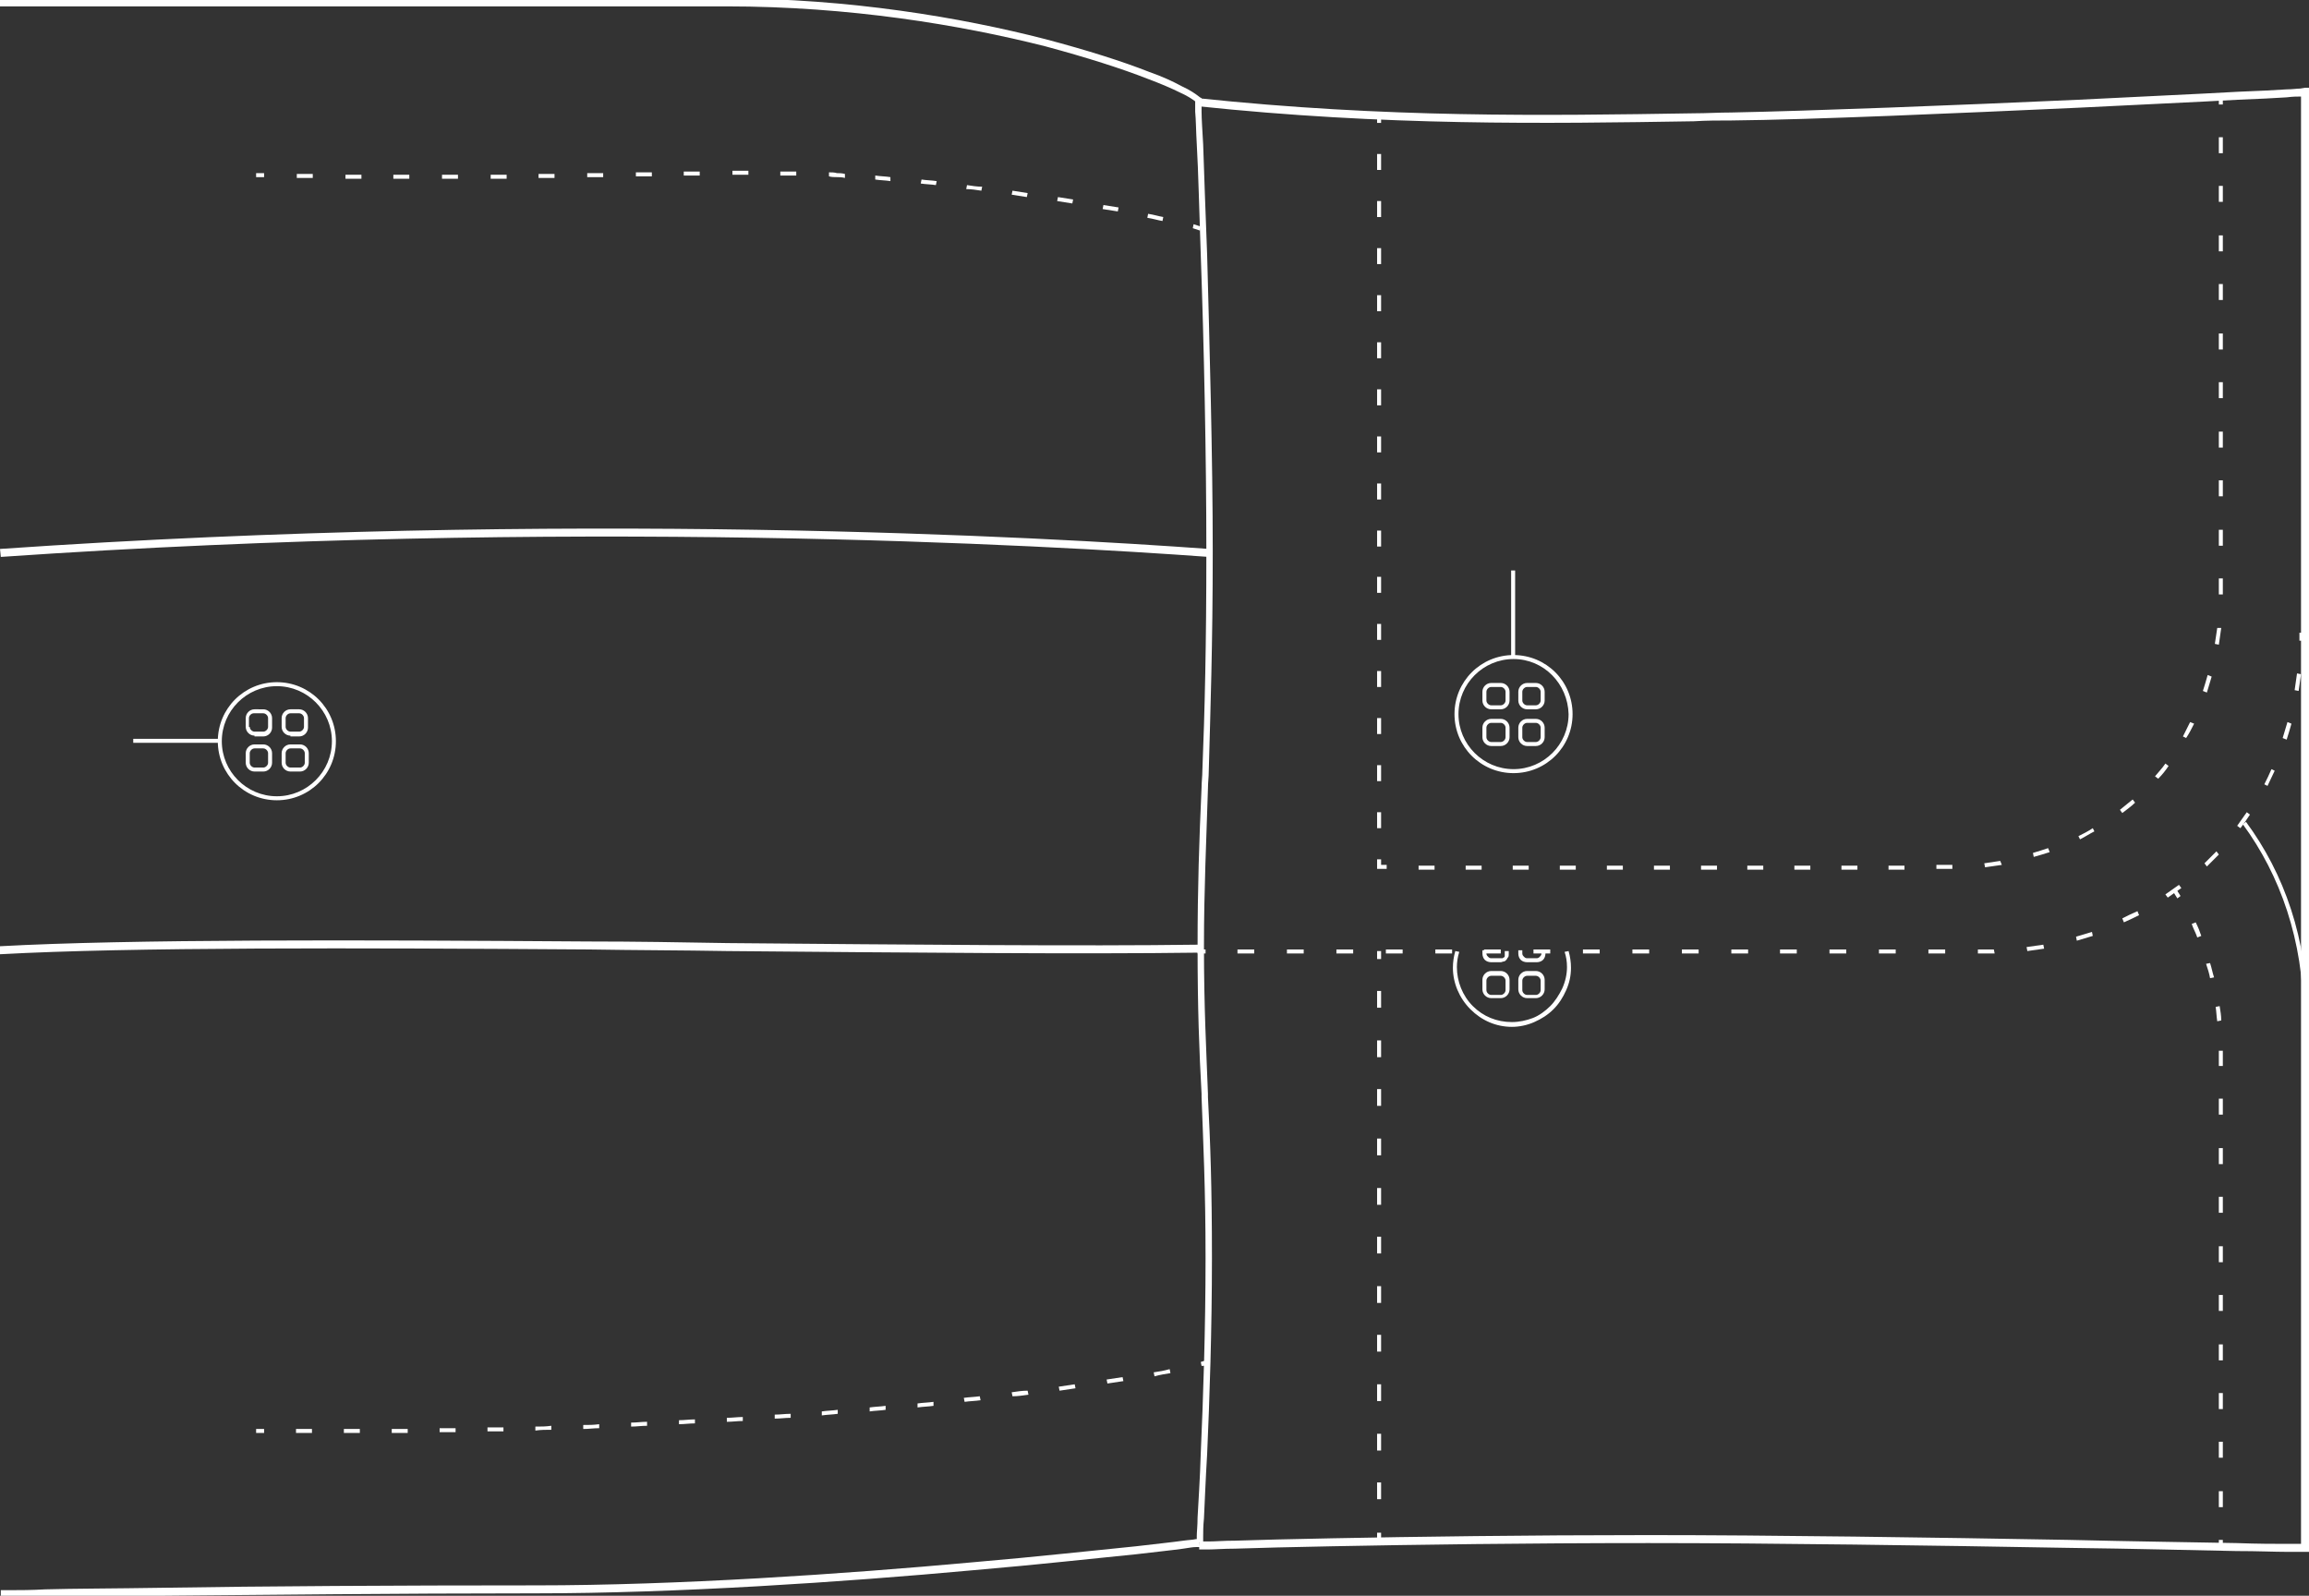 <?xml version="1.0" encoding="utf-8"?>
<!-- Generator: Adobe Illustrator 25.4.1, SVG Export Plug-In . SVG Version: 6.00 Build 0)  -->
<svg version="1.1" id="Layer_1" xmlns="http://www.w3.org/2000/svg" xmlns:xlink="http://www.w3.org/1999/xlink" x="0px" y="0px"
	 viewBox="0 0 289.4 200" style="enable-background:new 0 0 289.4 200;" xml:space="preserve">
<rect x="0" y="0" width="289.4" height="200" fill="#333333" stroke="none"/>
<style type="text/css">
	.st0{fill:none;}
	.st1{fill-rule:evenodd;clip-rule:evenodd;fill:#FFFFFF;}
</style>
<rect x="0" y="0.2" class="st0" width="289.1" height="200"/>
<g>
	<path class="st1" d="M91.1,0.8H0v-1h91.1c15.3,0,29.4,2.4,39.9,5.1c5.3,1.4,9.7,2.8,13,4.1c1.7,0.6,3,1.2,4.1,1.8
		c1.1,0.5,1.8,1,2.3,1.4l0.2,0.1l0,0.2l-0.5,0c0.5,0,0.5,0,0.5,0v0v0l0,0.4c0,0.2,0,0.6,0,1.1c0,0.9,0.1,2.3,0.2,4.1
		c0.1,3.5,0.3,8.3,0.5,13.9c0.3,11.2,0.7,25.3,0.7,37.1c0,11.8-0.3,20.2-0.5,27.6c0,0.7-0.1,1.4-0.1,2.1c-0.2,6.6-0.5,12.6-0.5,19.8
		c0,7.8,0.3,13.1,0.5,18.5l0,0.4c0.3,5.6,0.5,11.3,0.5,20.2c0,8.9-0.3,17.8-0.6,24.5c-0.2,3.3-0.3,6.1-0.4,8.1
		c-0.1,1-0.1,1.7-0.1,2.3c0,0.3,0,0.5,0,0.6l0,0.2l0,0v0v0c0,0,0,0-0.5,0c0.1,0.5,0.1,0.5,0.1,0.5h0l0,0l-0.1,0c-0.1,0-0.2,0-0.4,0
		c-0.4,0-0.9,0.1-1.6,0.2c-1.4,0.2-3.4,0.4-5.9,0.7c-5.1,0.5-12.2,1.3-20.4,2c-16.4,1.5-37.3,2.9-54.9,2.9
		c-17.6,0-34.3,0.2-46.6,0.3c-6.2,0.1-11.2,0.2-14.8,0.2c-1.8,0-3.1,0.1-4.1,0.1c-0.5,0-0.8,0-1.1,0l-0.4,0h0h0c0,0,0,0,0-0.5
		c0-0.5,0-0.5,0-0.5h0h0l0.4,0c0.2,0,0.6,0,1.1,0c0.9,0,2.3,0,4.1-0.1c3.5-0.1,8.6-0.1,14.8-0.2c12.3-0.2,29.1-0.3,46.7-0.3
		c17.6,0,38.4-1.4,54.8-2.9c8.2-0.7,15.3-1.5,20.4-2c2.5-0.3,4.5-0.5,5.9-0.7c0.7-0.1,1.2-0.1,1.6-0.2c0,0,0.1,0,0.1,0
		c0-0.1,0-0.2,0-0.4c0-0.5,0.1-1.3,0.1-2.3c0.1-2,0.3-4.7,0.4-8.1c0.3-6.7,0.6-15.6,0.6-24.4c0-8.9-0.3-14.6-0.5-20.2l0-0.4
		c-0.3-5.4-0.5-10.7-0.5-18.5c0-7.3,0.2-13.3,0.5-19.9c0-0.7,0.1-1.4,0.1-2.1c0.3-7.4,0.5-15.8,0.5-27.5c0-11.8-0.3-25.9-0.7-37.1
		c-0.2-5.6-0.3-10.5-0.5-13.9c-0.1-1.7-0.1-3.1-0.2-4.1c0-0.5,0-0.8,0-1.1l0-0.2c-0.4-0.3-1-0.7-1.9-1.1c-1-0.5-2.4-1.1-4-1.7
		c-3.3-1.3-7.7-2.7-12.9-4.1C120.3,3.1,106.4,0.8,91.1,0.8z M150.3,193.3l0.1,0.5l0.4-0.1l0-0.4L150.3,193.3z"/>
	<path class="st1" d="M151.5,69.8c-20.6-1.5-80.2-4.9-151.4,0l-0.1-1c71.2-4.9,130.9-1.5,151.5,0L151.5,69.8z"/>
	<path class="st1" d="M73.8,119c-29-0.2-57.5-0.3-73.8,0.6l-0.1-1c16.4-0.9,44.9-0.8,73.8-0.6c5.9,0,11.7,0.1,17.5,0.2
		c22.9,0.2,44.5,0.4,59,0.2l0,1c-14.5,0.2-36.2,0-59.1-0.2C85.6,119.1,79.7,119.1,73.8,119z"/>
	<path class="st1" d="M93.8,21.9c-0.7,0-1.3,0-2,0l0-0.5c0.7,0,1.4,0,2,0L93.8,21.9z M99.8,22c-0.7,0-1.3,0-2,0l0-0.5
		c0.7,0,1.4,0,2,0L99.8,22z M87.7,22c-0.7,0-1.3,0-2,0l0-0.5c0.7,0,1.4,0,2,0L87.7,22z M81.7,22.1c-0.7,0-1.3,0-2,0l0-0.5
		c0.7,0,1.4,0,2,0L81.7,22.1z M104.9,22.2c-0.3,0-0.7,0-1-0.1l0-0.5c0.3,0,0.7,0,1,0.1c0.3,0,0.6,0,1,0.1l0,0.5
		C105.5,22.2,105.2,22.2,104.9,22.2z M75.6,22.2c-0.7,0-1.3,0-2,0l0-0.5c0.7,0,1.4,0,2,0L75.6,22.2z M33.1,22.2c-0.3,0-0.7,0-1,0
		l0-0.5c0.3,0,0.7,0,1,0L33.1,22.2z M69.5,22.3c-0.7,0-1.3,0-2,0l0-0.5c0.7,0,1.4,0,2,0L69.5,22.3z M39.2,22.3c-0.7,0-1.3,0-2,0
		l0-0.5c0.7,0,1.4,0,2,0L39.2,22.3z M63.5,22.4c-0.7,0-1.3,0-2,0l0-0.5c0.7,0,1.4,0,2,0L63.5,22.4z M45.3,22.4c-0.7,0-1.3,0-2,0
		l0-0.5c0.7,0,1.4,0,2,0L45.3,22.4z M57.4,22.4c-0.7,0-1.3,0-2,0l0-0.5c0.7,0,1.4,0,2,0L57.4,22.4z M51.3,22.4c-0.7,0-1.3,0-2,0
		l0-0.5c0.7,0,1.4,0,2,0L51.3,22.4z M111.6,22.7c-0.6-0.1-1.3-0.1-1.9-0.2l0-0.5c0.6,0.1,1.3,0.1,1.9,0.2L111.6,22.7z M117.3,23.2
		c-0.6-0.1-1.3-0.1-1.9-0.2l0.1-0.5c0.6,0.1,1.3,0.1,1.9,0.2L117.3,23.2z M123,23.9c-0.6-0.1-1.3-0.2-1.9-0.2l0.1-0.5
		c0.6,0.1,1.3,0.2,1.9,0.2L123,23.9z M128.7,24.7c-0.6-0.1-1.3-0.2-1.9-0.3l0.1-0.5c0.6,0.1,1.3,0.2,1.9,0.3L128.7,24.7z
		 M134.4,25.5c-0.6-0.1-1.3-0.2-1.9-0.3l0.1-0.5c0.6,0.1,1.3,0.2,1.9,0.3L134.4,25.5z M140.1,26.5c-0.6-0.1-1.2-0.2-1.9-0.3l0.1-0.5
		c0.6,0.1,1.3,0.2,1.9,0.3L140.1,26.5z M145.7,27.7c-0.6-0.1-1.2-0.3-1.9-0.4l0.1-0.5c0.7,0.1,1.3,0.3,1.9,0.4L145.7,27.7z
		 M150.4,28.9c-0.3-0.1-0.6-0.2-0.9-0.3l0.1-0.5c0.3,0.1,0.6,0.2,0.9,0.3L150.4,28.9z"/>
	<path class="st1" d="M151.6,171c-0.3,0.1-0.6,0.2-1,0.2l-0.1-0.5c0.3-0.1,0.6-0.2,0.9-0.2L151.6,171z M146.7,172.1
		c-0.6,0.1-1.3,0.2-2,0.4l-0.1-0.5c0.7-0.1,1.3-0.2,2-0.4L146.7,172.1z M140.8,173.1c-0.6,0.1-1.3,0.2-2,0.3l-0.1-0.5
		c0.7-0.1,1.3-0.2,2-0.3L140.8,173.1z M134.8,174c-0.6,0.1-1.3,0.2-2,0.3l-0.1-0.5c0.7-0.1,1.3-0.2,2-0.3L134.8,174z M128.9,174.8
		c-0.7,0.1-1.3,0.2-2,0.2l-0.1-0.5c0.7-0.1,1.3-0.2,2-0.2L128.9,174.8z M122.9,175.5c-0.7,0.1-1.3,0.1-2,0.2l-0.1-0.5
		c0.7-0.1,1.3-0.1,2-0.2L122.9,175.5z M117,176.2c-0.7,0.1-1.3,0.1-2,0.2l0-0.5c0.7-0.1,1.3-0.1,2-0.2L117,176.2z M111,176.7
		c-0.7,0.1-1.3,0.1-2,0.2l0-0.5c0.7-0.1,1.3-0.1,2-0.2L111,176.7z M105,177.2c-0.7,0.1-1.3,0.1-2,0.2l0-0.5c0.7-0.1,1.3-0.1,2-0.2
		L105,177.2z M99.1,177.7c-0.7,0-1.3,0.1-2,0.1l0-0.5c0.7,0,1.3-0.1,2-0.1L99.1,177.7z M93.1,178.1c-0.7,0-1.3,0.1-2,0.1l0-0.5
		c0.7,0,1.3-0.1,2-0.1L93.1,178.1z M87.1,178.4c-0.7,0-1.3,0.1-2,0.1l0-0.5c0.7,0,1.3-0.1,2-0.1L87.1,178.4z M81.1,178.7
		c-0.7,0-1.3,0.1-2,0.1l0-0.5c0.7,0,1.3-0.1,2-0.1L81.1,178.7z M75.1,179c-0.7,0-1.3,0.1-2,0.1l0-0.5c0.7,0,1.3,0,2-0.1L75.1,179z
		 M69.1,179.2c-0.7,0-1.3,0-2,0.1l0-0.5c0.7,0,1.3,0,2-0.1L69.1,179.2z M63.1,179.4c-0.7,0-1.3,0-2,0l0-0.5c0.7,0,1.3,0,2,0
		L63.1,179.4z M57.1,179.5c-0.7,0-1.3,0-2,0l0-0.5c0.7,0,1.3,0,2,0L57.1,179.5z M51.1,179.6c-0.7,0-1.3,0-2,0l0-0.5c0.7,0,1.3,0,2,0
		L51.1,179.6z M33.1,179.6c-0.3,0-0.7,0-1,0l0-0.5c0.3,0,0.7,0,1,0L33.1,179.6z M39.1,179.6c-0.7,0-1.3,0-2,0l0-0.5c0.7,0,1.3,0,2,0
		L39.1,179.6z M45.1,179.6c-0.7,0-1.3,0-2,0l0-0.5c0.7,0,1.3,0,2,0L45.1,179.6z"/>
	<path class="st1" d="M288.9,11l0.5,0v183.5l-0.5,0l0-0.5c0,0.5,0,0.5,0,0.5h0l-0.6,0c-0.4,0-1,0-1.7,0c-1.5,0-3.6-0.1-6.3-0.1
		c-5.3-0.1-12.8-0.3-21.1-0.4c-16.8-0.3-37.3-0.6-52.6-0.6c-15.3,0-29.3,0.2-39.6,0.4c-5.1,0.1-9.3,0.2-12.2,0.3
		c-1.4,0-2.6,0.1-3.3,0.1c-0.4,0-0.7,0-0.9,0l-0.3,0h0c0,0,0,0,0-0.5s0-0.5,0-0.5h0l0.3,0c0.2,0,0.5,0,0.9,0c0.8,0,1.9-0.1,3.3-0.1
		c2.9-0.1,7.1-0.2,12.2-0.3c10.2-0.2,24.3-0.4,39.6-0.4s35.9,0.3,52.6,0.6c8.4,0.2,15.8,0.3,21.1,0.4c2.7,0.1,4.8,0.1,6.3,0.1
		c0.7,0,1.3,0,1.7,0l0.1,0V12.1l-0.1,0c-0.4,0-0.9,0-1.7,0.1c-1.5,0.1-3.5,0.2-6.1,0.3c-5.2,0.3-12.2,0.6-20,1
		c-15.4,0.7-33.4,1.5-43.5,1.6c-1.6,0-3.1,0-4.7,0.1c-18.8,0.3-38.6,0.6-62.3-1.9l0.1-1c23.7,2.5,43.4,2.2,62.2,1.9
		c1.6,0,3.1-0.1,4.7-0.1c10.1-0.2,28-0.9,43.5-1.6c7.7-0.4,14.8-0.7,20-1c2.6-0.1,4.7-0.2,6.1-0.3c0.7,0,1.3-0.1,1.7-0.1L288.9,11
		c0,0,0,0,0,0.5L288.9,11z"/>
	<path class="st1" d="M288.7,79.2c0,0.4,0,0.7,0,1.1l-0.5,0c0-0.3,0-0.7,0-1H288.7z M288.4,84.5c-0.1,0.7-0.2,1.4-0.3,2.1l-0.5-0.1
		c0.1-0.7,0.2-1.4,0.3-2.1L288.4,84.5z M287.2,90.7c-0.2,0.7-0.4,1.4-0.6,2l-0.5-0.2c0.2-0.7,0.4-1.3,0.6-2L287.2,90.7z M285.1,96.6
		c-0.3,0.6-0.6,1.3-0.9,1.9l-0.4-0.2c0.3-0.6,0.6-1.2,0.9-1.9L285.1,96.6z M282,102.1c-0.4,0.6-0.8,1.2-1.2,1.7l-0.4-0.3
		c0.4-0.6,0.8-1.1,1.2-1.7L282,102.1z M278.1,107.1c-0.5,0.5-1,1-1.5,1.5l-0.3-0.4c0.5-0.5,1-1,1.5-1.5L278.1,107.1z M273.4,111.3
		c-0.6,0.4-1.1,0.8-1.7,1.2l-0.3-0.4c0.6-0.4,1.1-0.8,1.7-1.2L273.4,111.3z M268.1,114.7c-0.6,0.3-1.2,0.6-1.9,0.9l-0.2-0.5
		c0.6-0.3,1.2-0.6,1.9-0.9L268.1,114.7z M262.3,117.3c-0.7,0.2-1.3,0.4-2,0.6l-0.1-0.5c0.7-0.2,1.3-0.4,2-0.6L262.3,117.3z
		 M256.2,118.9c-0.7,0.1-1.4,0.2-2.1,0.3l-0.1-0.5c0.7-0.1,1.4-0.2,2.1-0.3L256.2,118.9z M250,119.5c-0.4,0-0.7,0-1.1,0h-1V119h1
		c0.3,0,0.7,0,1,0L250,119.5z M151.1,119.5h-1V119h1V119.5z M157.2,119.5h-2.1V119h2.1V119.5z M163.4,119.5h-2.1V119h2.1V119.5z
		 M169.6,119.5h-2.1V119h2.1V119.5z M175.8,119.5h-2.1V119h2.1V119.5z M182,119.5h-2.1V119h2.1V119.5z M188.1,119.5h-2.1V119h2.1
		V119.5z M194.3,119.5h-2.1V119h2.1V119.5z M200.5,119.5h-2.1V119h2.1V119.5z M206.7,119.5h-2.1V119h2.1V119.5z M212.9,119.5h-2.1
		V119h2.1V119.5z M219,119.5H217V119h2.1V119.5z M225.2,119.5h-2.1V119h2.1V119.5z M231.4,119.5h-2.1V119h2.1V119.5z M237.6,119.5
		h-2.1V119h2.1V119.5z M243.8,119.5h-2.1V119h2.1V119.5z"/>
	<path class="st1" d="M278.6,12.1v1h-0.5v-1H278.6z M172.6,15.4v-1h0.5v1H172.6z M278.6,17.2v2h-0.5v-2H278.6z M172.6,21.3v-2h0.5v2
		H172.6z M278.6,23.3v2h-0.5v-2H278.6z M172.6,27.2v-2h0.5v2H172.6z M278.6,29.5v2h-0.5v-2H278.6z M172.6,33.1v-2h0.5v2H172.6z
		 M278.6,35.6v2h-0.5v-2H278.6z M172.6,39v-2h0.5v2H172.6z M278.6,41.8v2h-0.5v-2H278.6z M172.6,44.9v-2h0.5v2H172.6z M278.6,47.9v2
		h-0.5v-2H278.6z M172.6,50.8v-2h0.5v2H172.6z M278.6,54.1v2h-0.5v-2H278.6z M172.6,56.7v-2h0.5v2H172.6z M278.6,60.2v2h-0.5v-2
		H278.6z M172.6,62.6v-2h0.5v2H172.6z M278.6,66.4v2h-0.5v-2H278.6z M172.6,68.5v-2h0.5v2H172.6z M172.6,74.3v-2h0.5v2H172.6z
		 M278.6,72.5v1c0,0.3,0,0.7,0,1l-0.5,0c0-0.3,0-0.7,0-1v-1H278.6z M172.6,80.2v-2h0.5v2H172.6z M278.4,78.7
		c-0.1,0.7-0.2,1.4-0.3,2.1l-0.5-0.1c0.1-0.7,0.2-1.3,0.3-2L278.4,78.7z M172.6,86.1v-2h0.5v2H172.6z M277.2,84.8
		c-0.2,0.7-0.4,1.3-0.6,2l-0.5-0.2c0.2-0.6,0.4-1.3,0.6-2L277.2,84.8z M172.6,92v-2h0.5v2H172.6z M275,90.7c-0.3,0.6-0.6,1.2-1,1.8
		l-0.4-0.2c0.3-0.6,0.6-1.2,0.9-1.8L275,90.7z M271.8,96c-0.4,0.6-0.8,1.1-1.3,1.6l-0.4-0.3c0.4-0.5,0.9-1,1.3-1.6L271.8,96z
		 M172.6,97.9v-2h0.5v2H172.6z M267.6,100.6c-0.5,0.5-1.1,0.9-1.6,1.3l-0.3-0.4c0.5-0.4,1.1-0.9,1.6-1.3L267.6,100.6z M172.6,103.8
		v-2h0.5v2H172.6z M262.5,104.2c-0.6,0.3-1.2,0.7-1.8,1l-0.2-0.4c0.6-0.3,1.2-0.6,1.8-1L262.5,104.2z M256.9,106.8
		c-0.6,0.2-1.3,0.4-2,0.6l-0.1-0.5c0.7-0.2,1.3-0.4,1.9-0.6L256.9,106.8z M172.6,107.7h0.5v0.7h0.7v0.5h-1.2V107.7z M250.9,108.4
		c-0.7,0.1-1.4,0.2-2.1,0.3l-0.1-0.5c0.7-0.1,1.4-0.2,2-0.3L250.9,108.4z M244.7,108.9c-0.3,0-0.7,0-1,0h-1v-0.5h1c0.3,0,0.7,0,1,0
		L244.7,108.9z M179.8,109h-2v-0.5h2V109z M185.7,109h-2v-0.5h2V109z M191.6,109h-2v-0.5h2V109z M197.5,109h-2v-0.5h2V109z
		 M203.4,109h-2v-0.5h2V109z M209.3,109h-2v-0.5h2V109z M215.2,109h-2v-0.5h2V109z M221,109h-2v-0.5h2V109z M226.9,109h-2v-0.5h2
		V109z M232.8,109h-2v-0.5h2V109z M238.7,109h-2v-0.5h2V109z"/>
	<path class="st1" d="M272.9,112.6c-0.2-0.3-0.3-0.5-0.5-0.8l0.4-0.3c0.2,0.3,0.3,0.5,0.5,0.8L272.9,112.6z M275.4,117.5
		c-0.2-0.6-0.5-1.1-0.7-1.7l0.5-0.2c0.3,0.6,0.5,1.1,0.7,1.7L275.4,117.5z M277,122.6c-0.1-0.6-0.3-1.2-0.5-1.8l0.5-0.1
		c0.2,0.6,0.3,1.2,0.5,1.8L277,122.6z M277.9,128c-0.1-0.6-0.1-1.2-0.2-1.8l0.5-0.1c0.1,0.6,0.2,1.2,0.2,1.8L277.9,128z
		 M278.1,132.6c0-0.3,0-0.6,0-0.9l0.5,0c0,0.3,0,0.6,0,0.9v1h-0.5V132.6z M278.1,139.7v-2h0.5v2H278.1z M278.1,145.9v-2h0.5v2H278.1
		z M278.1,152v-2h0.5v2H278.1z M278.1,158.2v-2h0.5v2H278.1z M278.1,164.3v-2h0.5v2H278.1z M278.1,170.5v-2h0.5v2H278.1z
		 M278.1,176.6v-2h0.5v2H278.1z M278.1,182.7v-2h0.5v2H278.1z M278.1,188.9v-2h0.5v2H278.1z M278.1,194v-1h0.5v1H278.1z"/>
	<path class="st1" d="M172.6,120.2v-1h0.5v1H172.6z M172.6,126.3v-2.1h0.5v2.1H172.6z M172.6,132.5v-2.1h0.5v2.1H172.6z
		 M172.6,138.6v-2.1h0.5v2.1H172.6z M172.6,144.8v-2.1h0.5v2.1H172.6z M172.6,151v-2.1h0.5v2.1H172.6z M172.6,157.1v-2.1h0.5v2.1
		H172.6z M172.6,163.3v-2.1h0.5v2.1H172.6z M172.6,169.4v-2.1h0.5v2.1H172.6z M172.6,175.6v-2.1h0.5v2.1H172.6z M172.6,181.8v-2.1
		h0.5v2.1H172.6z M172.6,187.9v-2.1h0.5v2.1H172.6z M172.6,193.1v-1h0.5v1H172.6z"/>
	<path class="st1" d="M281.5,103c4.8,6.5,7.7,14.7,7.7,24.3h-0.5c0-9.4-2.9-17.6-7.6-24L281.5,103z"/>
	<path class="st1" d="M189.7,82.6c-3.8,0-6.9,3.1-6.9,6.9c0,3.8,3.1,6.9,6.9,6.9c3.8,0,6.9-3.1,6.9-6.9
		C196.5,85.7,193.5,82.6,189.7,82.6z M182.3,89.5c0-4.1,3.3-7.4,7.4-7.4c4.1,0,7.4,3.3,7.4,7.4c0,4.1-3.3,7.4-7.4,7.4
		C185.6,96.9,182.3,93.6,182.3,89.5z"/>
	<path class="st1" d="M186.9,86.1c-0.3,0-0.6,0.3-0.6,0.6v1.1c0,0.3,0.3,0.6,0.6,0.6h1.2c0.3,0,0.6-0.3,0.6-0.6v-1.1
		c0-0.3-0.3-0.6-0.6-0.6H186.9z M185.8,86.7c0-0.6,0.5-1.1,1.1-1.1h1.2c0.6,0,1.1,0.5,1.1,1.1v1.1c0,0.6-0.5,1.1-1.1,1.1h-1.2
		c-0.6,0-1.1-0.5-1.1-1.1V86.7z"/>
	<path class="st1" d="M191.4,86.1c-0.3,0-0.6,0.3-0.6,0.6v1.1c0,0.3,0.3,0.6,0.6,0.6h1.1c0.3,0,0.6-0.3,0.6-0.6v-1.1
		c0-0.3-0.3-0.6-0.6-0.6H191.4z M190.3,86.7c0-0.6,0.5-1.1,1.1-1.1h1.1c0.6,0,1.1,0.5,1.1,1.1v1.1c0,0.6-0.5,1.1-1.1,1.1h-1.1
		c-0.6,0-1.1-0.5-1.1-1.1V86.7z"/>
	<path class="st1" d="M186.9,90.6c-0.3,0-0.6,0.3-0.6,0.6v1.2c0,0.3,0.3,0.6,0.6,0.6h1.2c0.3,0,0.6-0.3,0.6-0.6v-1.2
		c0-0.3-0.3-0.6-0.6-0.6H186.9z M185.8,91.2c0-0.6,0.5-1.1,1.1-1.1h1.2c0.6,0,1.1,0.5,1.1,1.1v1.2c0,0.6-0.5,1.1-1.1,1.1h-1.2
		c-0.6,0-1.1-0.5-1.1-1.1V91.2z"/>
	<path class="st1" d="M191.4,90.6c-0.3,0-0.6,0.3-0.6,0.6v1.2c0,0.3,0.3,0.6,0.6,0.6h1.1c0.3,0,0.6-0.3,0.6-0.6v-1.2
		c0-0.3-0.3-0.6-0.6-0.6H191.4z M190.3,91.2c0-0.6,0.5-1.1,1.1-1.1h1.1c0.6,0,1.1,0.5,1.1,1.1v1.2c0,0.6-0.5,1.1-1.1,1.1h-1.1
		c-0.6,0-1.1-0.5-1.1-1.1V91.2z"/>
	<path class="st1" d="M189.9,71.5v10.8h-0.5V71.5H189.9z"/>
	<path class="st1" d="M196.4,121.2c0-0.7-0.1-1.3-0.3-1.9l0.5-0.1c0.2,0.7,0.3,1.4,0.3,2.1l0,0c0,1-0.2,1.9-0.6,2.8
		c-0.4,0.9-0.9,1.7-1.6,2.4c-0.7,0.7-1.5,1.2-2.4,1.6c-0.9,0.4-1.9,0.6-2.8,0.6l0-0.2v0.2c0,0,0,0,0,0c-2,0-3.8-0.8-5.2-2.2
		c-1.4-1.4-2.2-3.3-2.2-5.2c0-0.7,0.1-1.4,0.3-2.1l0.5,0.1c-0.2,0.6-0.3,1.3-0.3,1.9l0,0c0,1.8,0.7,3.6,2,4.9c1.3,1.3,3,2,4.9,2l0,0
		c0.9,0,1.8-0.2,2.6-0.5c0.8-0.3,1.6-0.9,2.2-1.5c0.6-0.6,1.1-1.4,1.5-2.2C196.2,123,196.4,122.1,196.4,121.2z"/>
	<path class="st1" d="M186.3,119.1v0.4c0,0.2,0.1,0.3,0.2,0.4c0.1,0.1,0.2,0.2,0.4,0.2h1.2c0.1,0,0.1,0,0.2,0c0.1,0,0.1-0.1,0.2-0.1
		c0.1-0.1,0.1-0.1,0.1-0.2c0-0.1,0-0.1,0-0.2v-0.4h0.5v0.4l0,0c0,0.1,0,0.3-0.1,0.4c-0.1,0.1-0.1,0.2-0.2,0.3
		c-0.1,0.1-0.2,0.2-0.3,0.2s-0.3,0.1-0.4,0.1c0,0,0,0,0,0h-1.2c-0.3,0-0.6-0.1-0.8-0.3c-0.2-0.2-0.3-0.5-0.3-0.8v-0.4H186.3z"/>
	<path class="st1" d="M190.8,119.5v-0.4h-0.5v0.4v0c0,0.3,0.1,0.6,0.3,0.8c0.2,0.2,0.5,0.3,0.8,0.3l0,0h1.2 M190.8,119.5
		c0,0.2,0.1,0.3,0.2,0.4c0.1,0.1,0.2,0.2,0.4,0.2h1.2c0.2,0,0.3-0.1,0.4-0.2c0.1-0.1,0.2-0.2,0.2-0.4v-0.4h0.5v0.4
		c0,0.3-0.1,0.6-0.3,0.8c-0.2,0.2-0.5,0.3-0.8,0.3"/>
	<path class="st1" d="M186.9,122.3c-0.3,0-0.6,0.3-0.6,0.6v1.2c0,0.3,0.3,0.6,0.6,0.6h1.2c0.3,0,0.6-0.3,0.6-0.6v-1.2
		c0-0.3-0.3-0.6-0.6-0.6H186.9z M185.8,122.8c0-0.6,0.5-1.1,1.1-1.1h1.2c0.6,0,1.1,0.5,1.1,1.1v1.2c0,0.6-0.5,1.1-1.1,1.1h-1.2
		c-0.6,0-1.1-0.5-1.1-1.1V122.8z"/>
	<path class="st1" d="M191.4,122.3c-0.3,0-0.6,0.3-0.6,0.6v1.2c0,0.3,0.3,0.6,0.6,0.6h1.1c0.3,0,0.6-0.3,0.6-0.6v-1.2
		c0-0.3-0.3-0.6-0.6-0.6H191.4z M190.3,122.8c0-0.6,0.5-1.1,1.1-1.1h1.1c0.6,0,1.1,0.5,1.1,1.1v1.2c0,0.6-0.5,1.1-1.1,1.1h-1.1
		c-0.6,0-1.1-0.5-1.1-1.1V122.8z"/>
	<path class="st1" d="M34.7,86c-3.8,0-6.9,3.1-6.9,6.9s3.1,6.9,6.9,6.9c3.8,0,6.9-3.1,6.9-6.9S38.5,86,34.7,86z M27.3,92.9
		c0-4.1,3.3-7.4,7.4-7.4s7.4,3.3,7.4,7.4s-3.3,7.4-7.4,7.4S27.3,97,27.3,92.9z"/>
	<path class="st1" d="M31.3,95.6c0,0.3,0.3,0.6,0.6,0.6H33c0.3,0,0.6-0.3,0.6-0.6v-1.2c0-0.3-0.3-0.6-0.6-0.6h-1.1
		c-0.3,0-0.6,0.3-0.6,0.6V95.6z M31.9,96.7c-0.6,0-1.1-0.5-1.1-1.1v-1.2c0-0.6,0.5-1.1,1.1-1.1H33c0.6,0,1.1,0.5,1.1,1.1v1.2
		c0,0.6-0.5,1.1-1.1,1.1H31.9z"/>
	<path class="st1" d="M31.3,91.1c0,0.3,0.3,0.6,0.6,0.6H33c0.3,0,0.6-0.3,0.6-0.6V90c0-0.3-0.3-0.6-0.6-0.6h-1.2
		c-0.3,0-0.6,0.3-0.6,0.6V91.1z M31.9,92.2c-0.6,0-1.1-0.5-1.1-1.1V90c0-0.6,0.5-1.1,1.1-1.1H33c0.6,0,1.1,0.5,1.1,1.1v1.2
		c0,0.6-0.5,1.1-1.1,1.1H31.9z"/>
	<path class="st1" d="M35.8,95.6c0,0.3,0.3,0.6,0.6,0.6h1.2c0.3,0,0.6-0.3,0.6-0.6v-1.2c0-0.3-0.3-0.6-0.6-0.6h-1.2
		c-0.3,0-0.6,0.3-0.6,0.6V95.6z M36.4,96.7c-0.6,0-1.1-0.5-1.1-1.1v-1.2c0-0.6,0.5-1.1,1.1-1.1h1.2c0.6,0,1.1,0.5,1.1,1.1v1.2
		c0,0.6-0.5,1.1-1.1,1.1H36.4z"/>
	<path class="st1" d="M35.8,91.1c0,0.3,0.3,0.6,0.6,0.6h1.1c0.3,0,0.6-0.3,0.6-0.6V90c0-0.3-0.3-0.6-0.6-0.6h-1.1
		c-0.3,0-0.6,0.3-0.6,0.6V91.1z M36.4,92.2c-0.6,0-1.1-0.5-1.1-1.1V90c0-0.6,0.5-1.1,1.1-1.1h1.1c0.6,0,1.1,0.5,1.1,1.1v1.2
		c0,0.6-0.5,1.1-1.1,1.1H36.4z"/>
	<path class="st1" d="M16.7,92.6h10.8v0.5H16.7V92.6z"/>
</g>
</svg>
